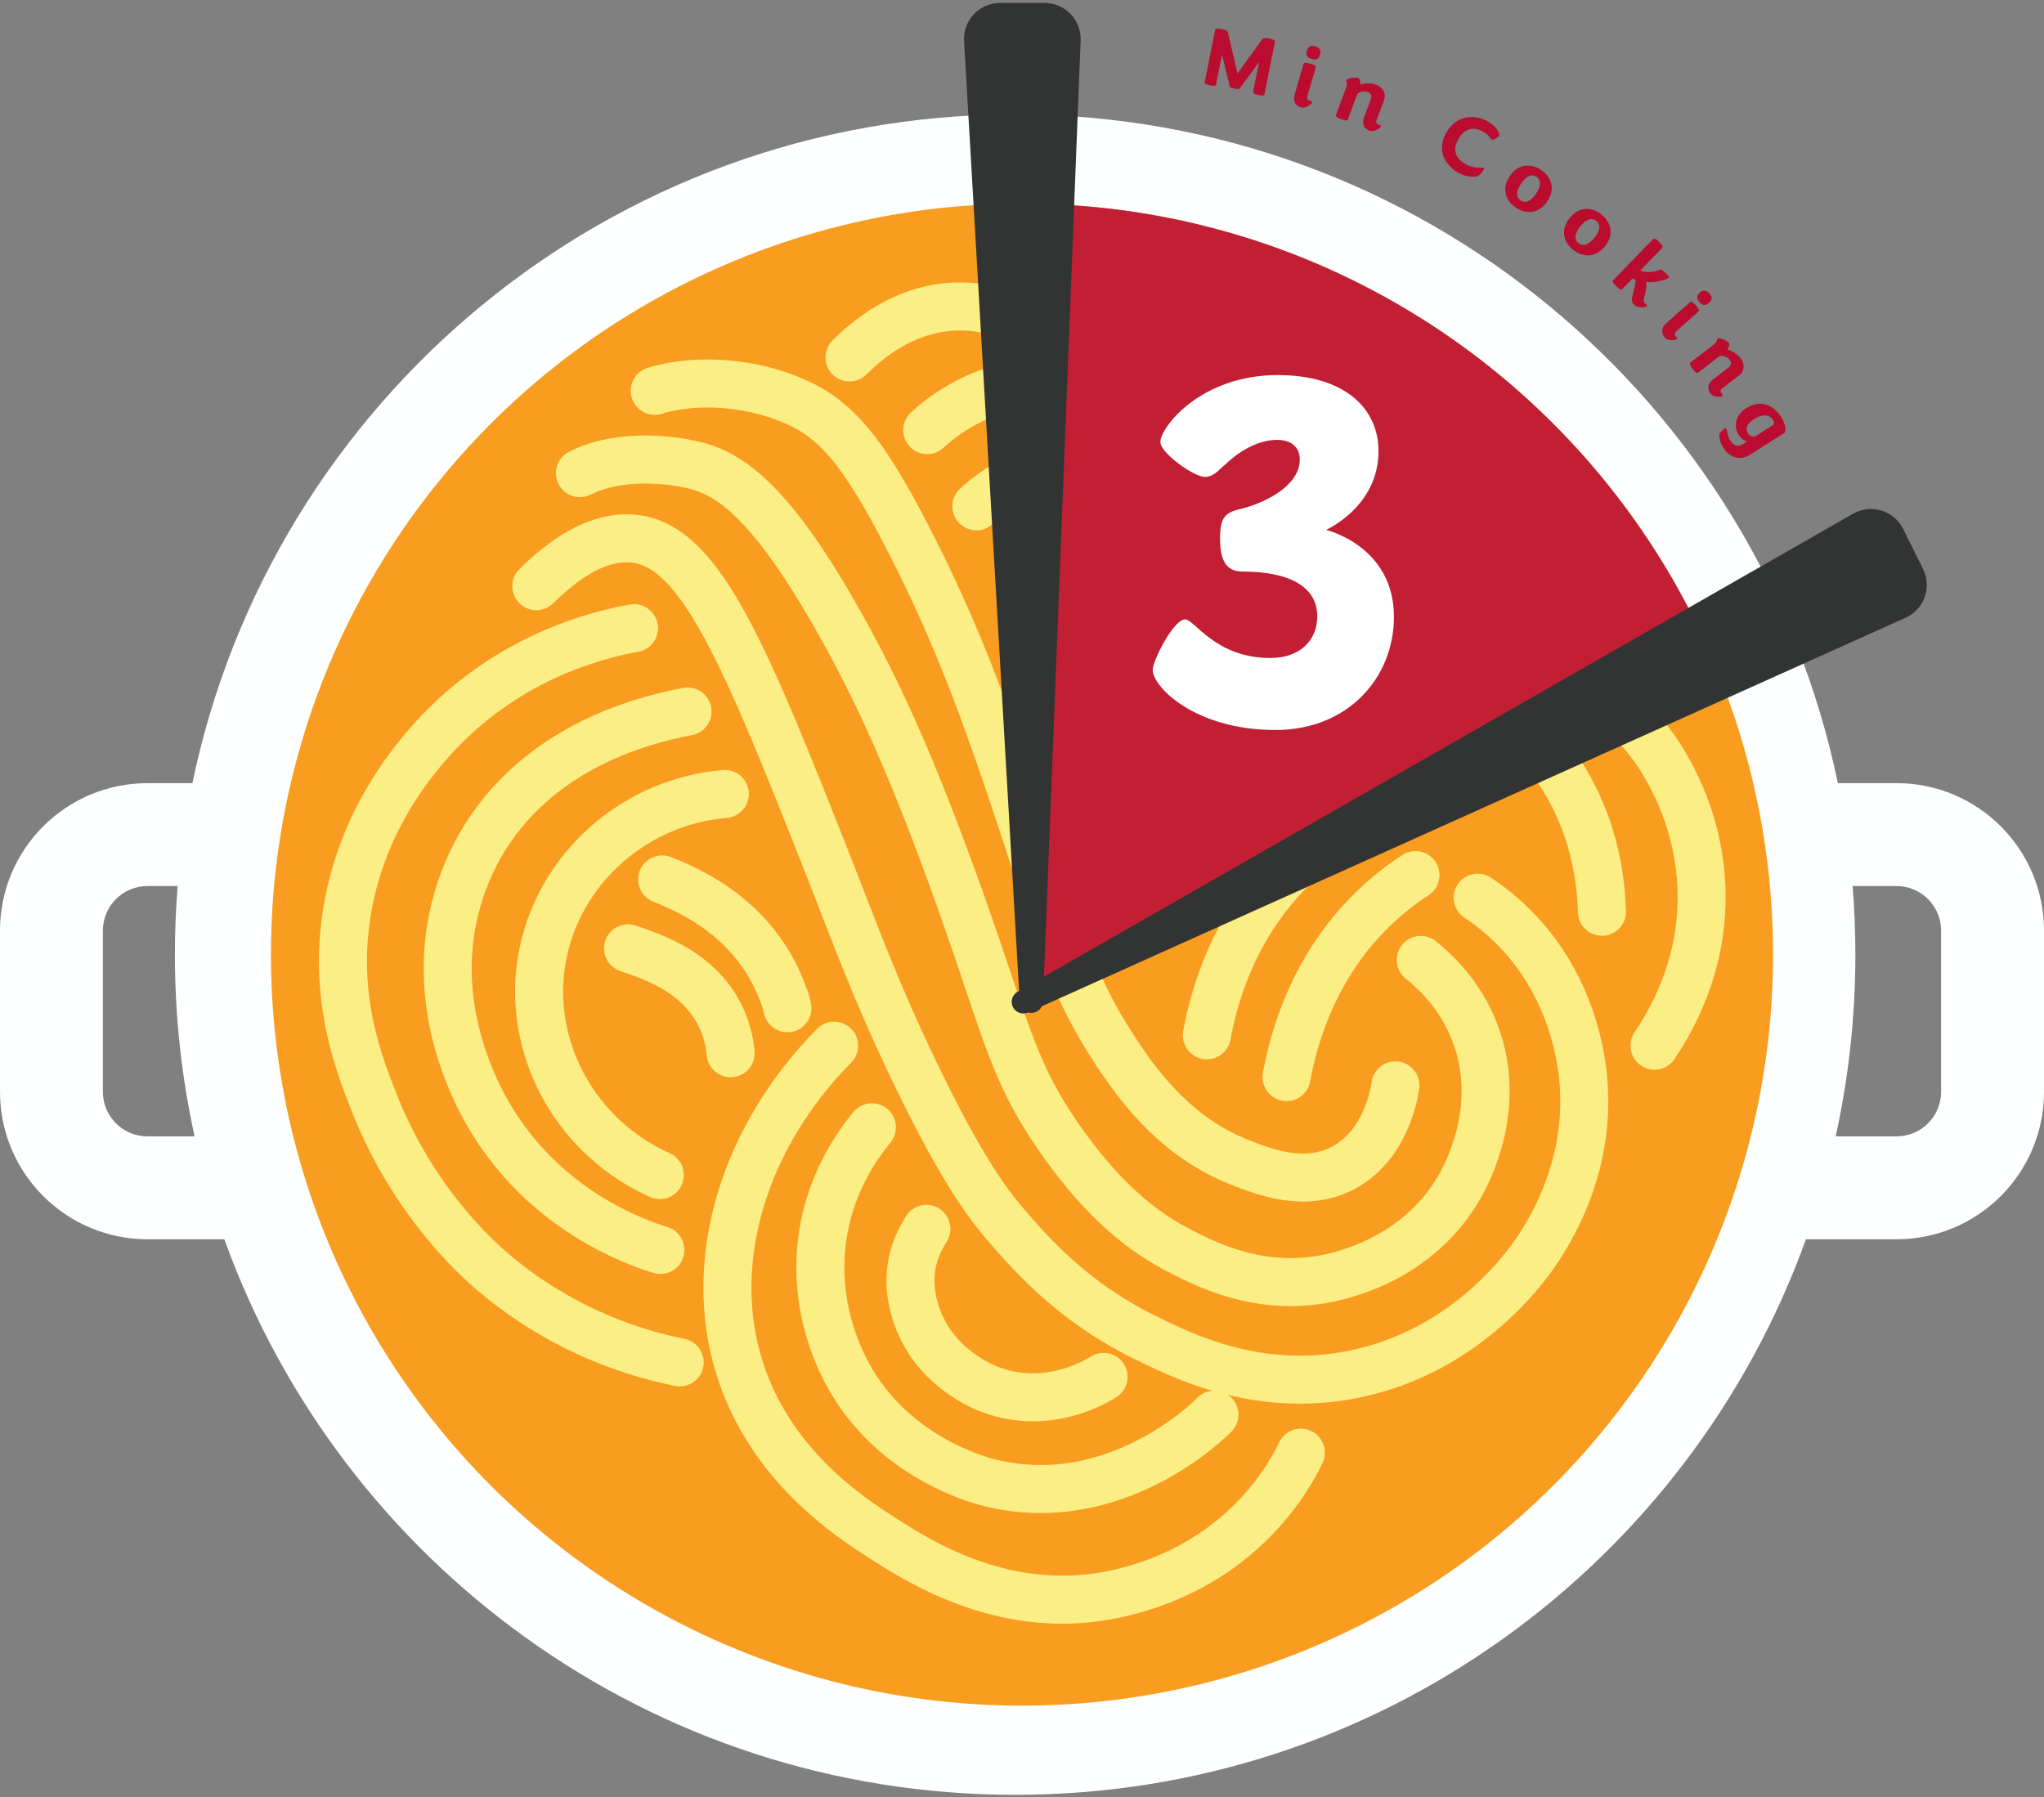 <svg width="596" height="524" viewBox="0 0 596 524" fill="none" xmlns="http://www.w3.org/2000/svg">
<rect x="0" y="0" width="596" height="524" fill="#808080" stroke="none"/>
<path fill-rule="evenodd" clip-rule="evenodd" d="M526.583 361.367C492.577 455.827 402.176 523.367 296 523.367C189.824 523.367 99.424 455.827 65.417 361.367H43C19.252 361.367 0 342.115 0 318.367V271.367C0 247.619 19.252 228.367 43 228.367H56.106C79.191 117.036 177.825 33.367 296 33.367C414.175 33.367 512.809 117.036 535.894 228.367H553C576.748 228.367 596 247.619 596 271.367V318.367C596 342.115 576.748 361.367 553 361.367H526.583ZM535.252 331.367H553C560.18 331.367 566 325.547 566 318.367V271.367C566 264.187 560.18 258.367 553 258.367H540.195C540.728 264.963 541 271.633 541 278.367C541 296.565 539.016 314.3 535.252 331.367ZM51 278.367C51 296.565 52.984 314.3 56.748 331.367H43C35.82 331.367 30 325.547 30 318.367V271.367C30 264.187 35.82 258.367 43 258.367H51.805C51.272 264.963 51 271.633 51 278.367Z" fill="#FEFFFF"/>
<circle cx="298" cy="278.367" r="219" fill="#F99D20"/>
<g clip-path="url(#clip0_967_5570)">
<path d="M247.7 104.217C250.6 101.527 265.71 85.467 288.25 90.247C293.28 91.317 297.59 93.277 301.16 95.487" stroke="#FBEE85" stroke-width="14" stroke-linecap="round" stroke-linejoin="bevel"/>
<path d="M270.36 125.427C273.26 122.737 289.51 108.057 312.04 112.837C317.07 113.907 321.38 115.867 324.95 118.077" stroke="#FBEE85" stroke-width="14" stroke-linecap="round" stroke-linejoin="bevel"/>
<path d="M284.69 147.647C287.59 144.957 303.62 130.637 326.15 135.417C331.18 136.487 335.49 138.447 339.06 140.657" stroke="#FBEE85" stroke-width="14" stroke-linecap="round" stroke-linejoin="bevel"/>
<path d="M169.1 137.977C176.43 134.147 188.39 132.637 201.44 135.417C212.32 137.737 224.66 145.387 245.78 183.417C255.07 200.147 264.44 219.817 277.08 254.367C293.44 299.057 294.16 310.947 309.42 332.617C322.49 351.177 334.15 359.777 344.37 364.957C351.94 368.797 365.87 375.867 384.02 373.307C388 372.747 411.99 368.917 425.23 346.697C427.02 343.697 438.75 323.257 429.93 300.787C425.66 289.907 418.37 283.167 414.28 279.917" stroke="#FBEE85" stroke-width="14" stroke-linecap="round" stroke-linejoin="bevel"/>
<path d="M156.38 170.917C169.56 157.867 179.17 156.387 185.21 157.127C204.52 159.497 217.35 191.117 242.24 254.257C249.64 273.037 255.11 288.467 266.68 312.537C280.07 340.377 287.63 350.677 294.25 358.287C301.1 366.157 313.06 379.637 333.1 389.617C344.76 395.427 366.3 406.167 393.89 400.897C428.86 394.217 446.73 366.937 449.04 363.297C452.87 357.237 464.17 338.767 461.57 313.787C460.89 307.217 457.97 287.957 442.77 271.797C438.38 267.127 434.06 263.887 430.86 261.767" stroke="#FBEE85" stroke-width="14" stroke-linecap="round" stroke-linejoin="bevel"/>
<path d="M351.9 301.897C353.95 290.697 359.57 269.987 376.97 253.017C381.16 248.927 385.44 245.637 389.5 242.987" stroke="#FBEE85" stroke-width="14" stroke-linecap="round" stroke-linejoin="bevel"/>
<path d="M375.13 314.087C377.18 302.887 382.8 282.177 400.2 265.207C404.39 261.117 408.67 257.827 412.73 255.177" stroke="#FBEE85" stroke-width="14" stroke-linecap="round" stroke-linejoin="bevel"/>
<path d="M482.43 304.927C501.94 275.957 499.05 244.227 483.97 220.557C476.81 209.327 466.89 202.557 458.87 198.537" stroke="#FBEE85" stroke-width="14" stroke-linecap="round" stroke-linejoin="bevel"/>
<path d="M467.108 265.861C466.098 230.949 445.271 206.837 419.228 196.376C406.868 191.416 394.861 191.689 386 193.092" stroke="#FBEE85" stroke-width="14" stroke-linecap="round" stroke-linejoin="bevel"/>
<path d="M184.87 183.177C175.27 184.887 151.13 190.547 130.07 211.347C121.42 219.887 103.19 240.957 100.37 272.297C98.39 294.237 104.9 310.817 109.08 321.467C120.45 350.427 139.14 366.987 143.39 370.637C164.8 389.007 187.23 395.067 198.19 397.267" stroke="#FBEE85" stroke-width="14" stroke-linecap="round" stroke-linejoin="bevel"/>
<path d="M200.47 207.477C165.26 214.137 140.27 234.307 132.63 265.117C125.86 292.437 137.27 315.867 141.85 324.017C158.28 353.237 186.26 362.547 192.55 364.477" stroke="#FBEE85" stroke-width="14" stroke-linecap="round" stroke-linejoin="bevel"/>
<path d="M211.35 231.517C183.2 233.927 160.7 255.697 157.57 282.727C154.69 307.607 168.77 332.097 192.4 342.647" stroke="#FBEE85" stroke-width="14" stroke-linecap="round" stroke-linejoin="bevel"/>
<path d="M183.13 276.537C189.18 278.717 206.98 283.577 212.02 301.487C212.5 303.207 212.87 305.077 213.04 307.117" stroke="#FBEE85" stroke-width="14" stroke-linecap="round" stroke-linejoin="bevel"/>
<path d="M193.08 256.437C202.44 260.067 219.97 268.487 227.89 288.687C228.69 290.727 229.06 291.587 229.61 293.997" stroke="#FBEE85" stroke-width="14" stroke-linecap="round" stroke-linejoin="bevel"/>
<path d="M243.22 304.927C217.14 331.337 205.83 367.287 215.56 398.647C224.48 427.407 248.07 442.557 257.04 448.327C268.16 455.467 293.61 471.817 325.67 464.717C363.29 456.387 377.02 428.377 379.31 423.597" stroke="#FBEE85" stroke-width="14" stroke-linecap="round" stroke-linejoin="bevel"/>
<path d="M254.23 328.717C237.68 348.917 235 374.227 245.2 396.777C257.53 424.047 284.88 431.437 288.3 432.307C325.19 441.617 352.98 413.677 354.11 412.507" stroke="#FBEE85" stroke-width="14" stroke-linecap="round" stroke-linejoin="bevel"/>
<path d="M270.12 358.327C268.92 360.577 262.71 368.937 266.92 382.547C272 398.997 287.34 404.707 289.42 405.437C306.09 411.317 320.13 402.557 321.78 401.487" stroke="#FBEE85" stroke-width="14" stroke-linecap="round" stroke-linejoin="bevel"/>
<path d="M190.9 113.967C199.47 111.187 216 110.067 232.11 117.207C244.08 122.507 251.95 132.147 264.45 156.337C278.3 183.107 286.62 206.027 294.19 228.327C309.13 272.367 311.24 284.927 324.97 306.057C333.06 318.507 343.94 332.017 361.49 338.927C368.71 341.767 380.63 346.457 391.75 340.497C404.12 333.867 406.54 318.857 406.88 316.497" stroke="#FBEE85" stroke-width="14" stroke-linecap="round" stroke-linejoin="bevel"/>
</g>
<path d="M298 294.867V59.367C392.229 59.367 472.559 118.879 503.453 202.367L298 294.867Z" fill="#C21F34"/>
<path d="M304.601 1.367H291.596C285.846 1.367 281.28 6.205 281.613 11.945L297.842 292.147C297.931 293.674 299.195 294.867 300.724 294.867C302.275 294.867 303.548 293.642 303.609 292.093L314.593 11.758C314.815 6.086 310.277 1.367 304.601 1.367Z" fill="#323333" stroke="#323333"/>
<path d="M560.272 166.108L554.477 154.466C551.914 149.318 545.549 147.387 540.558 150.243L296.948 289.637C295.621 290.397 295.116 292.06 295.798 293.429C296.489 294.817 298.152 295.411 299.566 294.775L555.422 179.684C560.599 177.355 562.801 171.189 560.272 166.108Z" fill="#323333" stroke="#323333"/>
<path d="M371.95 212.867C348.4 212.867 336.1 200.267 336.1 195.317C336.25 192.317 342.25 180.617 345.55 180.617C348.4 180.617 354.25 191.867 370.45 191.867C379 191.867 384.1 186.767 384.1 179.717C384.1 171.017 375.85 166.667 362.35 166.667C358 166.667 355.75 164.117 355.75 157.067C355.75 151.067 357.1 149.567 361.3 148.517C367.9 147.017 379 142.067 379 133.967C379 130.367 376.45 128.267 372.4 128.267C366.55 128.267 361 131.867 357.4 135.317C355.15 137.267 353.8 139.067 351.25 139.067C348.25 139.067 338.35 132.167 338.35 128.867C338.35 124.667 350.05 109.367 372.55 109.367C391.75 109.367 401.95 118.817 401.95 131.567C401.95 147.767 386.65 154.517 386.65 154.517C386.65 154.517 406.45 159.167 406.45 179.867C406.45 197.717 392.95 212.867 371.95 212.867Z" fill="white"/>
<path d="M352.825 24.884C351.305 24.581 351.202 24.331 351.266 24.013L354.331 8.64C354.433 8.38 354.85 8.208 356.223 8.482C357.596 8.756 357.964 9.084 358.013 9.349L360.835 21.408L368.114 11.363C368.286 11.142 368.702 10.97 370.075 11.244C371.448 11.518 371.821 11.822 371.767 12.091L368.698 27.488C368.634 27.807 368.467 28.003 366.947 27.7C365.452 27.402 365.324 27.147 365.388 26.828L367.138 18.051L361.563 25.683C361.293 26.012 361.107 26.051 359.979 25.826C358.851 25.602 358.67 25.489 358.547 25.082L356.326 15.895L354.576 24.673C354.512 24.991 354.296 25.178 352.825 24.884Z" fill="#BA0C2F"/>
<path d="M383.515 13.523C384.836 13.908 385.275 14.635 384.897 15.931C384.513 17.251 383.766 17.58 382.446 17.196C381.125 16.811 380.672 16.132 381.057 14.812C381.434 13.516 382.195 13.139 383.515 13.523ZM383.655 19.657L381.215 28.034C380.998 28.778 381.275 29.171 381.827 29.332L382.331 29.479C382.595 29.556 382.632 29.697 382.576 29.889C382.415 30.441 380.619 31.688 379.467 31.353C377.691 30.835 376.95 29.448 377.467 27.671L380.103 18.622C380.194 18.31 380.607 18.144 382.047 18.564C383.511 18.99 383.746 19.345 383.655 19.657Z" fill="#BA0C2F"/>
<path d="M399.392 38.156C397.658 37.509 397.045 36.08 397.691 34.346L399.684 29.006C400.103 27.882 399.71 27.148 398.68 26.763C397.579 26.352 395.927 26.99 395.726 27.529L392.99 34.86C392.885 35.141 392.476 35.309 391.047 34.776C389.642 34.251 389.419 33.848 389.523 33.567L392.582 25.369C392.958 24.362 392.433 23.766 392.573 23.391C392.774 22.852 395.147 22.43 395.873 22.701C396.482 22.928 396.582 23.446 396.671 24.279L396.707 24.613C397.707 24.292 399.573 24.082 401.213 24.693C403.251 25.454 404.295 27.231 403.561 29.198L401.403 34.984C401.132 35.71 401.378 36.122 401.917 36.323L402.409 36.507C402.666 36.603 402.693 36.746 402.623 36.934C402.422 37.472 400.516 38.576 399.392 38.156Z" fill="#BA0C2F"/>
<path d="M425.422 50.487C421.447 48.326 418.809 44.018 421.615 38.856C424.386 33.761 429.598 33.123 433.618 35.308C436.802 37.04 437.354 39.218 437.115 39.657C436.876 40.096 435.349 40.916 434.976 40.713C434.493 40.451 434.36 39.439 432.141 38.233C429.813 36.968 427.016 37.297 425.142 40.745C423.291 44.149 424.854 46.508 427.446 47.917C430.104 49.361 432.084 48.702 432.523 48.941C432.743 49.06 432.793 49.23 432.662 49.472C432.435 49.889 431.849 50.652 431.102 51.242C430.572 51.693 427.882 51.825 425.422 50.487Z" fill="#BA0C2F"/>
<path d="M441.996 60.553C439.069 58.588 437.728 55.069 440.222 51.353C442.702 47.658 446.44 47.607 449.367 49.572C452.273 51.522 453.662 55.014 451.182 58.709C448.689 62.425 444.902 62.503 441.996 60.553ZM443.404 58.456C444.587 59.25 446.182 59.026 447.896 56.473C449.61 53.92 449.212 52.359 448.029 51.565C446.846 50.77 445.23 50.98 443.516 53.533C441.802 56.087 442.22 57.662 443.404 58.456Z" fill="#BA0C2F"/>
<path d="M458.662 72.831C455.926 70.609 454.91 66.982 457.731 63.508C460.537 60.054 464.263 60.343 467 62.566C469.716 64.772 470.783 68.376 467.978 71.83C465.156 75.304 461.379 75.038 458.662 72.831ZM460.254 70.871C461.36 71.77 462.969 71.692 464.908 69.305C466.846 66.918 466.593 65.327 465.487 64.429C464.38 63.53 462.752 63.592 460.813 65.979C458.875 68.366 459.148 69.973 460.254 70.871Z" fill="#BA0C2F"/>
<path d="M471.254 83.455C470.16 82.392 470.136 81.951 470.345 81.736L482.052 69.686C482.278 69.453 482.703 69.482 483.797 70.545C484.873 71.59 484.932 72.031 484.706 72.264L478.295 78.863C479.862 79.618 482.227 79.372 483.985 78.675C484.266 78.565 484.46 78.509 484.675 78.718L486.486 80.477C486.683 80.669 486.704 80.863 486.547 81.025C486.425 81.15 486.215 81.259 485.881 81.388C484.298 81.976 481.866 82.542 479.952 82.216C480.268 83.29 479.986 84.549 479.399 86.767C479.164 87.655 479.258 88.025 479.76 88.513L480.137 88.878C480.28 89.018 480.3 89.177 480.143 89.338C479.76 89.732 477.41 89.784 476.549 88.948C475.85 88.268 475.679 87.511 475.88 86.695C476.683 83.571 477.087 82.116 476.867 81.588C476.689 81.485 476.066 81.194 476.03 81.194L472.999 84.314C472.79 84.529 472.33 84.5 471.254 83.455Z" fill="#BA0C2F"/>
<path d="M498.412 85.544C499.327 86.57 499.314 87.419 498.306 88.318C497.28 89.233 496.472 89.116 495.557 88.09C494.642 87.064 494.618 86.248 495.644 85.333C496.651 84.434 497.497 84.518 498.412 85.544ZM495.277 90.819L488.766 96.626C488.188 97.142 488.213 97.622 488.596 98.051L488.946 98.443C489.129 98.648 489.085 98.787 488.936 98.92C488.507 99.303 486.323 99.408 485.524 98.513C484.293 97.132 484.4 95.562 485.781 94.331L492.815 88.058C493.057 87.841 493.495 87.919 494.494 89.039C495.509 90.177 495.52 90.602 495.277 90.819Z" fill="#BA0C2F"/>
<path d="M498.81 114.849C497.683 113.381 497.921 111.843 499.389 110.717L503.91 107.246C504.862 106.516 504.918 105.685 504.248 104.812C503.533 103.88 501.794 103.545 501.338 103.895L495.131 108.659C494.893 108.842 494.457 108.767 493.528 107.557C492.615 106.367 492.64 105.907 492.878 105.724L499.819 100.396C500.671 99.742 500.543 98.958 500.86 98.715C501.316 98.365 503.551 99.265 504.023 99.879C504.419 100.395 504.229 100.887 503.863 101.641L503.716 101.943C504.734 102.202 506.428 103.013 507.494 104.401C508.818 106.126 508.761 108.187 507.095 109.466L502.197 113.226C501.582 113.698 501.573 114.178 501.923 114.634L502.242 115.05C502.41 115.268 502.356 115.404 502.198 115.526C501.742 115.876 499.541 115.801 498.81 114.849Z" fill="#BA0C2F"/>
<path d="M511.874 127.195L516.939 123.979C517.298 123.751 517.442 123.185 517.026 122.531C516.128 121.117 514.334 120.391 511.38 122.267C508.974 123.795 509.044 125.35 509.714 126.405C510.237 127.229 511.346 127.531 511.874 127.195ZM508.286 129.474L509.363 128.79C509.363 128.79 507.864 128.202 506.952 126.767C505.626 124.678 505.688 121.233 509.128 119.048C513.623 116.193 517.373 118.461 519.344 121.563C520.751 123.779 520.864 125.869 520.273 126.244L510.143 132.678C507.78 134.179 504.549 133.802 502.566 130.679C501.48 128.969 501.102 126.929 501.433 126.423C501.905 125.768 502.521 125.199 502.922 124.944C503.133 124.81 503.305 124.849 503.426 125.038C503.654 125.397 503.578 126.956 504.596 128.56C505.494 129.974 506.767 130.439 508.286 129.474Z" fill="#BA0C2F"/>
<defs>
<clipPath id="clip0_967_5570">
<rect width="410.18" height="391.1" fill="white" transform="translate(93 82.367)"/>
</clipPath>
</defs>
</svg>
